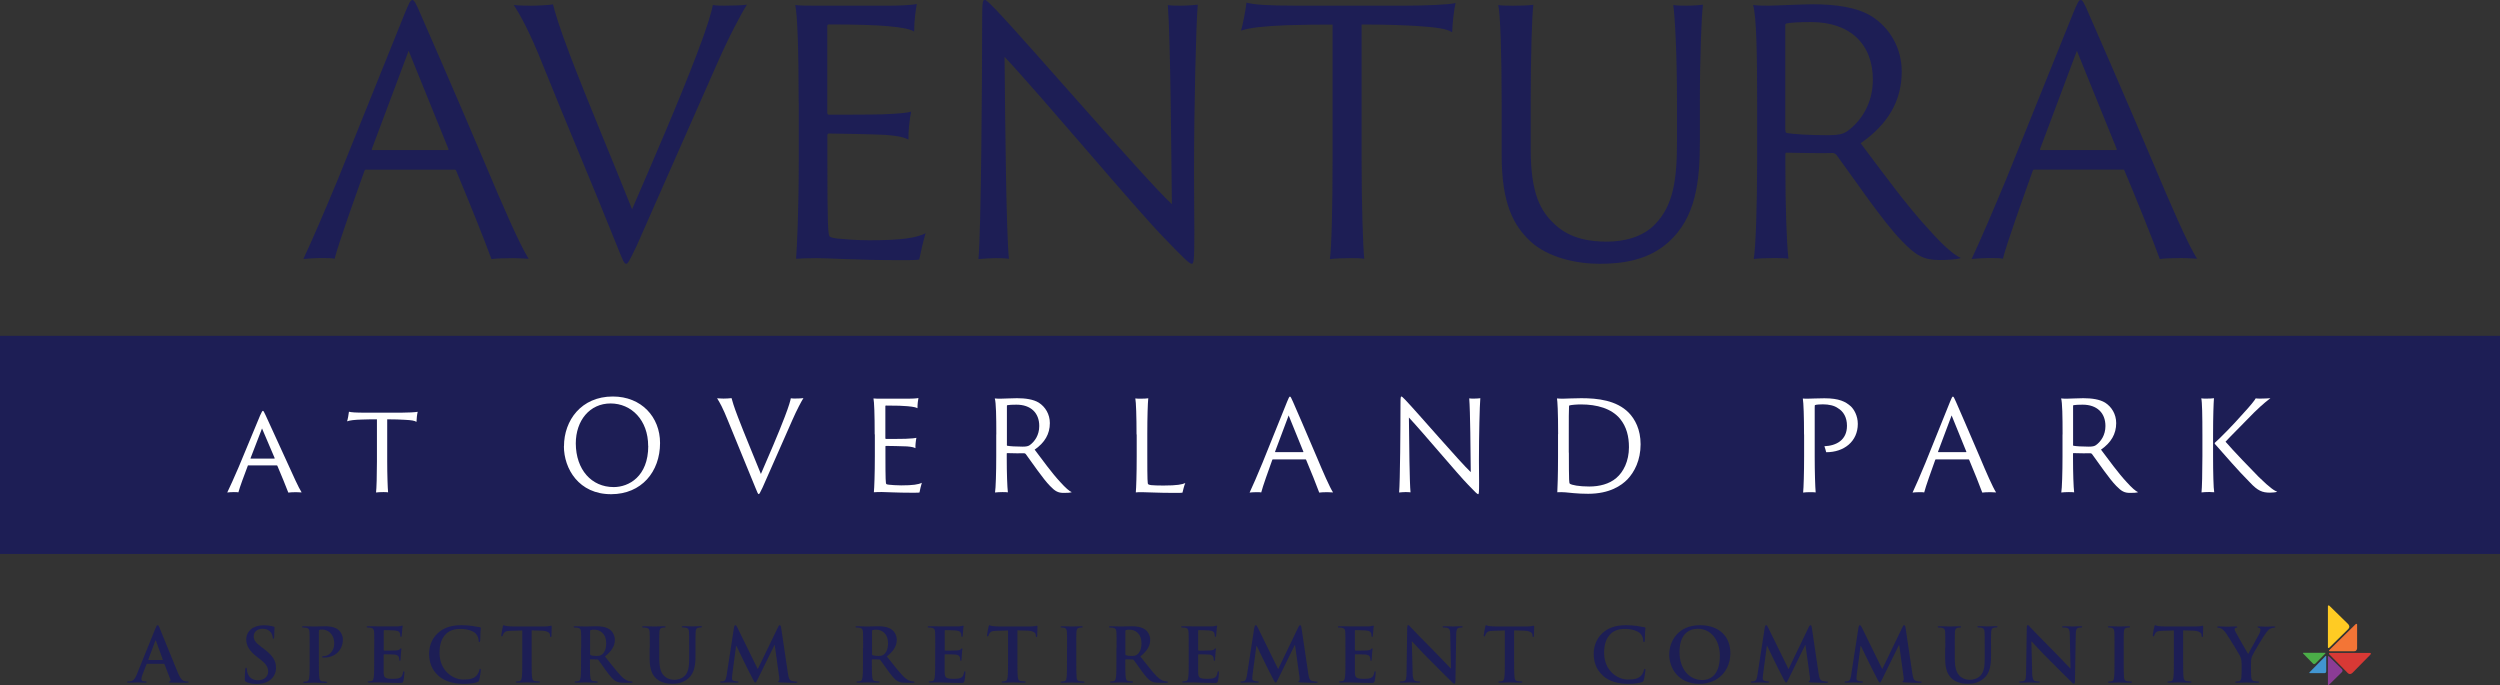 <?xml version="1.0" encoding="UTF-8"?> <svg xmlns="http://www.w3.org/2000/svg" id="Layer_1" viewBox="0 0 309.14 84.71"><rect x="0" y="0" width="309.14" height="84.71" fill="#333333" stroke="none"/><defs><style>.cls-1{fill:#4bae48;}.cls-2{fill:#f37536;}.cls-3{fill:#ffcb23;}.cls-4{fill:#4295d1;}.cls-5{fill:#1d1e55;}.cls-6{fill:#fff;}.cls-7{fill:#222054;}.cls-8{fill:#d83935;}.cls-9{fill:#8b3c95;}</style></defs><path class="cls-5" d="M45.29,20.97c-.12,0-.17.04-.21.12-1.29,3.62-3.2,8.95-3.7,10.9-.42-.08-.79-.08-1.66-.08s-1.87.08-2.21.12c1.04-2.21,2.62-5.87,4.29-9.9L50.03,1.71c.5-1.21.71-1.71.96-1.71.21,0,.42.33,1,1.71.46,1.04,4.54,10.36,8.11,18.81,1.87,4.45,4.2,9.86,5.28,11.48-.75-.04-1.46-.08-1.91-.08-1.04,0-2.21.04-2.7.12-.67-1.91-2.95-7.57-4.37-10.94-.04-.08-.04-.12-.17-.12h-10.94ZM55.36,18.56c.08,0,.12-.04.08-.17l-4.91-12.11-4.54,12.11c-.04.12,0,.17.08.17h9.28Z"></path><path class="cls-5" d="M65.51.71c.83,0,2.5-.08,2.87-.17.21.83.75,2.75,2.12,6.32,2.29,5.99,4.95,12.23,7.66,19.02,2.37-5.49,5.83-13.44,7.99-19.14,1.41-3.66,1.83-5.28,2-6.12.42.08,1.12.08,1.46.08,1.21,0,2.12-.04,2.75-.12-.62.96-2.21,3.91-3.7,7.32-2.95,6.74-7.32,16.52-9.94,22.51-.92,1.91-1.08,2.21-1.29,2.21-.25,0-.42-.42-1.08-2.08-3.04-7.61-6.2-14.98-9.24-22.55-1.58-3.99-2.79-6.16-3.58-7.37.67.08,1.83.08,2,.08Z"></path><path class="cls-5" d="M98.76,12.65c0-6.74-.17-10.86-.42-12.03.5.08,1.62.08,2.46.08h9.24c.87,0,2.58-.04,3.33-.21-.12.62-.33,2.04-.33,3.41-.5-.29-1.33-.5-3.33-.67-1.25-.12-3.66-.21-7.24-.21-.04,0-.17.04-.17.17v10.78c0,.12.08.21.17.21.54,0,5.45,0,6.62-.04,2.16-.08,3.16-.21,3.58-.33-.21.96-.37,2.62-.33,3.45-.58-.29-1.25-.46-2.83-.58-1.41-.08-6.28-.17-7.03-.17-.08,0-.17.08-.17.17v3c0,8.2.08,9.36.29,9.57.12.12.58.21.96.25.96.08,2.21.21,3.99.21,3.95,0,5.74-.29,6.91-.87-.29.92-.62,2.41-.79,3.25-.17.04-.54.08-2.12.08-5.78,0-8.9-.25-10.49-.25-1.21,0-2.16.04-2.62.08.12-1.46.33-6.16.33-12.03v-7.32Z"></path><path class="cls-5" d="M123.03,31.92c-.42,0-1.75.08-2.04.12.33-3.45.46-22.14.46-29.59,0-2.25.08-2.46.33-2.46.17,0,.5.33,1.33,1.17,3.95,4.12,18.52,21.06,21.8,24.09-.08-6.74-.17-20.22-.5-24.63.37.08,1.08.08,1.62.08.75,0,1.79-.08,2.08-.12-.21,2.5-.46,12.36-.46,20.81,0,3.54.04,5.45.04,7.32,0,3.58-.08,3.91-.33,3.91-.29,0-1.04-.75-3.33-3.12-3.41-3.45-15.19-17.56-19.81-22.47.08,8.95.21,21.68.54,24.97-.58-.08-1.17-.08-1.75-.08Z"></path><path class="cls-5" d="M154.15.33c1,.25,2.54.37,6.12.37h13.52c2.41,0,5.45-.12,6.2-.33-.21.92-.37,2.37-.42,3.62-.67-.42-1.83-.62-4.58-.79-1.5-.08-3.45-.17-6.62-.17v16.94c0,5.28.17,10.53.33,12.03-.42-.08-1.08-.08-1.71-.08-.96,0-1.83.04-2.54.12.21-1.42.33-6.66.33-12.07V3.04c-1.91,0-3,0-5.74.08-2.75.12-4.49.29-5.58.67.21-.67.58-2.58.67-3.45Z"></path><path class="cls-5" d="M186.99.71c1.17,0,2.12-.04,2.62-.12-.17,1.29-.33,6.16-.33,12.07v5.78c0,5.49,1.21,7.66,2.95,9.28,1.96,1.87,4.54,2.16,6.49,2.16s4.45-.5,6.03-2.25c2.12-2.25,2.62-5.28,2.62-10.07v-4.91c0-5.95-.25-10.53-.46-12.03.46.08,1.25.08,1.67.08.87,0,1.79-.08,2-.12-.17,1.29-.38,6.16-.38,12.07v4.83c0,4.87-.46,9.45-3.95,12.52-2.5,2.21-5.7,2.62-8.45,2.62s-6.33-.71-8.57-2.79c-2.08-1.96-3.54-4.66-3.54-10.65v-6.53c0-5.95-.17-10.99-.42-12.03.37.08,1.08.08,1.71.08Z"></path><path class="cls-5" d="M217.28,12.65c0-5.95-.08-10.65-.5-12.03.75.08,1.29.08,1.91.08.83,0,4.04-.17,5.49-.17,2.83,0,5.49.37,7.28,1.5,2.16,1.37,3.7,3.83,3.7,6.82,0,3.62-1.71,6.53-5.08,8.86,2.66,3.54,5.7,7.74,8.57,10.82,1.75,1.96,3.04,3.04,3.83,3.37-.54.21-1.71.25-2.7.25-1.87,0-2.87-.54-4.58-2.33-2.29-2.29-6.16-8.03-8.07-10.61-.17-.21-.33-.29-.54-.29-.87.04-3.87,0-5.7-.04-.12,0-.12.08-.12.25v1.29c0,5.24.17,9.74.38,11.57-.38-.08-1.12-.08-1.83-.08-.75,0-2,.04-2.46.12.25-1.42.42-6.66.42-12.07v-7.32ZM220.78,16.06c0,.25.04.33.12.37.83.17,2.91.29,5.12.29,1.21,0,1.87-.12,2.41-.5,1.67-1.21,3.16-3.37,3.16-6.37,0-4.41-2.83-7.12-7.62-7.12-1.29,0-2.46.04-3.04.17-.17.04-.17.12-.17.29v12.86Z"></path><path class="cls-5" d="M251.58,20.97c-.12,0-.17.04-.21.12-1.29,3.62-3.2,8.95-3.7,10.9-.42-.08-.79-.08-1.66-.08s-1.87.08-2.21.12c1.04-2.21,2.62-5.87,4.29-9.9l8.24-20.43c.5-1.21.71-1.71.96-1.71.21,0,.42.33,1,1.71.46,1.04,4.54,10.36,8.11,18.81,1.87,4.45,4.2,9.86,5.29,11.48-.75-.04-1.46-.08-1.91-.08-1.04,0-2.21.04-2.71.12-.67-1.91-2.95-7.57-4.37-10.94-.04-.08-.04-.12-.17-.12h-10.94ZM261.65,18.56c.08,0,.12-.04.08-.17l-4.91-12.11-4.54,12.11c-.04.12,0,.17.08.17h9.28Z"></path><path class="cls-5" d="M18.2,82.07s-.06.02-.08.07l-.5,1.27c-.09.23-.14.45-.14.56,0,.17.08.29.37.29h.14c.11,0,.14.02.14.07,0,.07-.06.09-.16.09-.3,0-.69-.03-.98-.03-.1,0-.61.03-1.09.03-.12,0-.18-.02-.18-.09,0-.06.04-.07.11-.07.08,0,.21,0,.29-.02.43-.06.6-.37.79-.83l2.32-5.73c.11-.27.17-.37.26-.37.08,0,.14.08.23.3.22.51,1.7,4.21,2.29,5.61.35.83.62.96.81,1.01.14.03.28.04.39.04.07,0,.12,0,.12.07,0,.07-.08.09-.43.09s-1.01,0-1.75-.02c-.17,0-.28,0-.28-.07,0-.06.04-.07.13-.08.06-.02.13-.1.08-.21l-.74-1.91s-.05-.06-.09-.06h-2.06ZM20.08,81.61s.06-.03.05-.05l-.83-2.28s-.02-.08-.05-.08-.05.05-.06.08l-.85,2.27s0,.06.04.06h1.7Z"></path><path class="cls-5" d="M30.45,84.32c-.15-.07-.18-.11-.18-.31,0-.51.04-1.06.05-1.21,0-.14.04-.24.11-.24.08,0,.09.08.09.16,0,.12.04.31.08.47.2.68.75.93,1.32.93.83,0,1.24-.56,1.24-1.05,0-.45-.14-.88-.91-1.48l-.43-.33c-1.02-.79-1.37-1.44-1.37-2.19,0-1.02.85-1.75,2.14-1.75.6,0,.99.09,1.23.16.08.02.13.05.13.11,0,.12-.04.39-.04,1.11,0,.2-.03.28-.1.28-.06,0-.09-.05-.09-.17,0-.08-.05-.37-.24-.61-.14-.18-.41-.45-1.01-.45-.68,0-1.1.4-1.1.95,0,.43.21.75.98,1.33l.26.19c1.12.84,1.52,1.48,1.52,2.36,0,.54-.2,1.17-.87,1.61-.46.3-.98.38-1.47.38-.54,0-.95-.06-1.35-.24Z"></path><path class="cls-5" d="M38.29,80.12c0-1.41,0-1.66-.02-1.96-.02-.31-.09-.46-.4-.53-.07-.02-.23-.03-.36-.03-.1,0-.16-.02-.16-.08s.06-.08.2-.08c.49,0,1.07.03,1.33.03.38,0,.92-.03,1.34-.03,1.16,0,1.57.39,1.72.53.2.19.46.61.46,1.1,0,1.31-.96,2.24-2.27,2.24-.05,0-.15,0-.19,0-.05,0-.11-.02-.11-.08,0-.07.06-.1.26-.1.52,0,1.24-.58,1.24-1.53,0-.31-.03-.92-.55-1.39-.33-.3-.71-.36-.92-.36-.14,0-.28,0-.36.04-.05.02-.07.07-.07.18v3.7c0,.85,0,1.58.05,1.98.03.26.08.46.36.5.13.02.33.04.47.04.1,0,.15.03.15.07,0,.06-.07.09-.18.09-.61,0-1.19-.03-1.43-.03-.21,0-.8.03-1.17.03-.12,0-.19-.03-.19-.09,0-.05.04-.07.15-.07.14,0,.25-.02.33-.04.19-.04.23-.24.27-.51.05-.39.05-1.12.05-1.97v-1.63Z"></path><path class="cls-5" d="M46.28,80.12c0-1.41,0-1.66-.02-1.96-.02-.31-.09-.46-.4-.53-.07-.02-.23-.03-.36-.03-.1,0-.16-.02-.16-.08s.06-.08.2-.08c.25,0,.52,0,.75,0,.24,0,.45.02.58.02.3,0,2.14,0,2.31,0,.18-.02.32-.04.4-.06.05,0,.1-.04.15-.04s.06.04.06.08c0,.06-.05.17-.07.6,0,.09-.03.5-.05.61,0,.05-.03.1-.09.1s-.08-.05-.08-.13c0-.07,0-.22-.06-.33-.06-.17-.16-.28-.62-.33-.16-.02-1.13-.04-1.31-.04-.05,0-.06.03-.06.09v2.34c0,.06,0,.1.06.1.2,0,1.27,0,1.48-.02.22-.02.36-.05.44-.14.06-.07.1-.12.15-.12.04,0,.06.02.06.07s-.04.2-.07.67c0,.19-.04.55-.04.62,0,.07,0,.18-.08.18-.06,0-.08-.04-.08-.08,0-.09,0-.21-.04-.33-.05-.18-.18-.32-.52-.36-.18-.02-1.09-.03-1.31-.03-.05,0-.06.04-.06.09v.73c0,.31,0,1.17,0,1.43.02.64.17.78,1.11.78.24,0,.63,0,.87-.11.24-.11.35-.31.42-.68.02-.1.04-.14.1-.14.07,0,.07.07.07.17,0,.21-.07.84-.12,1.03-.06.24-.15.24-.5.24-.69,0-1.2-.02-1.6-.03-.4-.02-.68-.03-.96-.03-.1,0-.31,0-.53,0-.21,0-.45.02-.64.02-.12,0-.19-.03-.19-.09,0-.05.04-.07.15-.07.14,0,.25-.02.33-.04.19-.04.23-.24.27-.51.05-.39.05-1.12.05-1.97v-1.63Z"></path><path class="cls-5" d="M54.21,83.55c-.91-.79-1.15-1.83-1.15-2.73,0-.63.19-1.72,1.08-2.53.67-.61,1.54-.98,2.92-.98.57,0,.92.04,1.34.09.35.05.65.13.92.16.1,0,.14.06.14.11,0,.07-.03.18-.05.51-.02.3,0,.81-.03,1,0,.14-.03.21-.11.21-.07,0-.09-.07-.09-.2,0-.29-.13-.61-.36-.85-.31-.32-1.03-.57-1.88-.57-.8,0-1.33.2-1.74.57-.67.62-.85,1.5-.85,2.4,0,2.2,1.67,3.29,2.91,3.29.82,0,1.32-.09,1.69-.52.16-.18.28-.44.31-.61.03-.15.05-.19.12-.19.06,0,.08.07.08.14,0,.11-.11.92-.2,1.23-.05.16-.08.2-.24.27-.37.15-1.07.21-1.66.21-1.27,0-2.33-.28-3.17-1.01Z"></path><path class="cls-5" d="M64.6,77.96l-1.38.04c-.54.02-.76.06-.9.27-.09.14-.14.25-.16.32s-.05.11-.1.11c-.06,0-.08-.05-.08-.15,0-.15.18-.99.19-1.06.03-.12.06-.18.11-.18.07,0,.17.09.4.11.27.03.62.05.92.05h3.66c.3,0,.5-.03.64-.05.14-.03.21-.05.25-.05.06,0,.07.06.07.19,0,.19-.03.83-.03,1.07,0,.09-.03.15-.08.15-.07,0-.09-.05-.1-.18v-.1c-.03-.24-.28-.5-1.1-.52l-1.17-.03v3.79c0,.85,0,1.58.05,1.98.03.26.08.46.36.5.13.02.33.04.47.04.1,0,.15.03.15.07,0,.06-.07.09-.18.09-.61,0-1.19-.03-1.45-.03-.21,0-.8.03-1.17.03-.12,0-.19-.03-.19-.09,0-.05.04-.07.15-.07.14,0,.25-.02.33-.04.18-.04.24-.24.27-.51.05-.39.05-1.12.05-1.97v-3.79Z"></path><path class="cls-5" d="M71.87,80.12c0-1.41,0-1.66-.02-1.96-.02-.31-.09-.46-.4-.53-.07-.02-.23-.03-.36-.03-.1,0-.16-.02-.16-.08s.06-.08.2-.08c.49,0,1.07.03,1.27.03.31,0,1.02-.03,1.3-.03.58,0,1.2.06,1.7.4.26.18.63.65.63,1.27,0,.68-.29,1.31-1.22,2.07.82,1.04,1.46,1.86,2.01,2.43.52.54.9.6,1.04.63.1.02.19.03.26.03s.11.03.11.07c0,.07-.06.09-.18.09h-.88c-.52,0-.75-.05-.99-.18-.4-.21-.75-.65-1.27-1.36-.37-.51-.8-1.14-.92-1.28-.05-.06-.1-.06-.17-.06l-.8-.02s-.07.02-.07.07v.13c0,.86,0,1.59.05,1.98.03.27.08.47.36.51.14.02.34.04.45.04.07,0,.11.03.11.07,0,.06-.06.09-.19.09-.54,0-1.22-.03-1.36-.03-.18,0-.76.03-1.13.03-.12,0-.19-.03-.19-.09,0-.05.04-.07.15-.07.14,0,.25-.02.33-.04.19-.04.23-.24.27-.51.05-.39.05-1.12.05-1.97v-1.63ZM72.97,80.85c0,.1.02.14.08.17.19.07.47.09.7.09.37,0,.49-.04.66-.16.28-.2.55-.63.55-1.39,0-1.31-.87-1.69-1.42-1.69-.23,0-.4,0-.49.04-.06.02-.08.06-.08.13v2.81Z"></path><path class="cls-5" d="M80.35,80.12c0-1.41,0-1.66-.02-1.96-.02-.31-.09-.46-.4-.53-.07-.02-.23-.03-.36-.03-.1,0-.16-.02-.16-.08s.06-.08.2-.08c.49,0,1.07.03,1.35.03.22,0,.8-.03,1.14-.03.14,0,.2.02.2.08s-.06.08-.15.08c-.1,0-.16,0-.27.03-.25.05-.32.2-.34.53-.02.3-.02.55-.02,1.96v1.29c0,1.34.27,1.9.72,2.27.42.34.84.38,1.16.38.41,0,.91-.13,1.28-.5.51-.51.54-1.34.54-2.29v-1.16c0-1.41,0-1.66-.02-1.96-.02-.31-.09-.46-.4-.53-.07-.02-.23-.03-.33-.03s-.16-.02-.16-.08.06-.08.19-.08c.47,0,1.05.03,1.06.03.11,0,.69-.03,1.05-.03.13,0,.19.02.19.08s-.06.08-.17.08c-.1,0-.16,0-.27.03-.25.05-.32.2-.34.53-.02.3-.02.55-.02,1.96v.99c0,1.03-.1,2.12-.88,2.78-.66.56-1.32.67-1.92.67-.49,0-1.38-.03-2.05-.64-.47-.43-.82-1.11-.82-2.45v-1.35Z"></path><path class="cls-5" d="M90.77,77.55c.03-.16.08-.24.16-.24s.13.05.25.29l2.52,5.14,2.52-5.21c.07-.15.12-.22.2-.22s.14.09.17.29l.84,5.66c.08.58.18.85.45.93.27.08.45.09.57.09.08,0,.15,0,.15.06,0,.07-.11.1-.24.1-.23,0-1.51-.02-1.88-.05-.21-.02-.27-.05-.27-.1,0-.05.04-.07.1-.1.06-.02.08-.14.05-.4l-.56-4.02h-.04l-2.02,4.12c-.21.43-.26.52-.34.52s-.18-.18-.32-.46c-.22-.43-.95-1.84-1.06-2.1-.08-.19-.64-1.29-.96-1.98h-.04l-.48,3.61c-.02.17-.03.29-.03.43,0,.18.12.26.28.3.17.04.3.05.39.05.07,0,.14.02.14.06,0,.08-.08.1-.22.1-.39,0-.8-.03-.97-.03-.18,0-.62.03-.92.03-.09,0-.17-.02-.17-.1,0-.05.06-.06.15-.06.07,0,.14,0,.28-.03.26-.06.33-.42.38-.73l.92-5.96Z"></path><path class="cls-5" d="M106.73,80.12c0-1.41,0-1.66-.02-1.96-.02-.31-.09-.46-.4-.53-.07-.02-.23-.03-.36-.03-.1,0-.16-.02-.16-.08s.06-.08.2-.08c.49,0,1.07.03,1.27.03.31,0,1.02-.03,1.3-.03.58,0,1.2.06,1.7.4.26.18.63.65.63,1.27,0,.68-.29,1.31-1.22,2.07.82,1.04,1.46,1.86,2.01,2.43.52.54.9.6,1.04.63.1.02.19.03.26.03s.11.03.11.07c0,.07-.06.09-.18.09h-.88c-.52,0-.75-.05-.99-.18-.4-.21-.75-.65-1.27-1.36-.37-.51-.79-1.14-.92-1.28-.05-.06-.1-.06-.17-.06l-.8-.02s-.07.02-.07.07v.13c0,.86,0,1.59.05,1.98.03.27.08.47.36.51.14.02.34.04.45.04.07,0,.11.03.11.07,0,.06-.06.09-.19.09-.54,0-1.22-.03-1.36-.03-.18,0-.76.03-1.13.03-.12,0-.19-.03-.19-.09,0-.05.04-.07.15-.07.14,0,.25-.02.33-.04.19-.04.23-.24.27-.51.05-.39.05-1.12.05-1.97v-1.63ZM107.82,80.85c0,.1.02.14.08.17.19.07.47.09.7.09.37,0,.49-.04.66-.16.28-.2.55-.63.55-1.39,0-1.31-.87-1.69-1.41-1.69-.23,0-.4,0-.49.04-.06.02-.08.06-.08.13v2.81Z"></path><path class="cls-5" d="M115.65,80.12c0-1.41,0-1.66-.02-1.96-.02-.31-.09-.46-.4-.53-.07-.02-.23-.03-.36-.03-.1,0-.16-.02-.16-.08s.06-.08.2-.08c.25,0,.52,0,.75,0,.24,0,.45.02.58.02.3,0,2.14,0,2.31,0,.18-.02.32-.04.4-.06.05,0,.1-.04.15-.04s.06.04.06.08c0,.06-.05.17-.07.6,0,.09-.03.5-.05.61,0,.05-.03.1-.09.1s-.08-.05-.08-.13c0-.07,0-.22-.06-.33-.06-.17-.16-.28-.62-.33-.16-.02-1.13-.04-1.31-.04-.05,0-.06.03-.06.09v2.34c0,.06,0,.1.06.1.2,0,1.27,0,1.48-.02.22-.02.36-.05.44-.14.06-.07.1-.12.15-.12.04,0,.06.02.06.07s-.04.2-.07.67c0,.19-.04.55-.04.62,0,.07,0,.18-.08.18-.06,0-.08-.04-.08-.08,0-.09,0-.21-.04-.33-.05-.18-.18-.32-.52-.36-.18-.02-1.09-.03-1.31-.03-.05,0-.06.04-.06.09v.73c0,.31,0,1.17,0,1.43.02.64.17.78,1.11.78.24,0,.63,0,.87-.11.24-.11.35-.31.42-.68.02-.1.04-.14.1-.14.07,0,.07.07.07.17,0,.21-.07.84-.12,1.03-.06.24-.15.24-.5.24-.69,0-1.2-.02-1.6-.03-.4-.02-.68-.03-.96-.03-.1,0-.31,0-.53,0-.21,0-.45.02-.64.02-.12,0-.19-.03-.19-.09,0-.05.04-.07.15-.07.14,0,.25-.02.33-.04.19-.04.23-.24.27-.51.05-.39.05-1.12.05-1.97v-1.63Z"></path><path class="cls-5" d="M124.67,77.96l-1.38.04c-.54.02-.76.06-.9.27-.09.14-.14.25-.16.32s-.05.11-.1.11c-.06,0-.08-.05-.08-.15,0-.15.18-.99.19-1.06.03-.12.06-.18.11-.18.07,0,.17.09.4.11.27.03.62.05.92.05h3.66c.3,0,.5-.03.64-.05.14-.03.21-.05.25-.05.06,0,.07.06.07.19,0,.19-.03.83-.03,1.07,0,.09-.03.15-.08.15-.07,0-.09-.05-.1-.18v-.1c-.03-.24-.28-.5-1.1-.52l-1.17-.03v3.79c0,.85,0,1.58.05,1.98.03.26.08.46.36.5.13.02.33.04.47.04.1,0,.15.03.15.07,0,.06-.07.09-.18.09-.61,0-1.19-.03-1.45-.03-.21,0-.8.03-1.17.03-.12,0-.19-.03-.19-.09,0-.05.04-.07.15-.07.14,0,.25-.02.33-.04.18-.04.24-.24.27-.51.05-.39.05-1.12.05-1.97v-3.79Z"></path><path class="cls-5" d="M131.95,80.12c0-1.41,0-1.66-.02-1.96-.02-.31-.11-.47-.31-.52-.1-.03-.22-.04-.33-.04-.09,0-.15-.02-.15-.09,0-.06.07-.07.22-.07.35,0,.93.03,1.2.03.23,0,.78-.03,1.13-.03.12,0,.19.02.19.07,0,.07-.06.09-.15.09s-.17,0-.28.03c-.25.05-.32.2-.34.53-.02.3-.02.55-.02,1.96v1.63c0,.9,0,1.63.04,2.03.03.25.09.42.37.45.13.02.33.04.47.04.1,0,.15.03.15.07,0,.06-.07.09-.18.09-.61,0-1.19-.03-1.44-.03-.21,0-.8.03-1.17.03-.12,0-.19-.03-.19-.09,0-.05.04-.07.15-.07.14,0,.25-.02.33-.04.19-.04.24-.19.27-.46.05-.39.05-1.12.05-2.02v-1.63Z"></path><path class="cls-5" d="M138.07,80.12c0-1.41,0-1.66-.02-1.96-.02-.31-.09-.46-.4-.53-.07-.02-.23-.03-.36-.03-.1,0-.16-.02-.16-.08s.06-.08.2-.08c.49,0,1.07.03,1.27.03.31,0,1.02-.03,1.3-.03.58,0,1.2.06,1.7.4.26.18.63.65.63,1.27,0,.68-.29,1.31-1.22,2.07.82,1.04,1.46,1.86,2.01,2.43.52.54.9.6,1.04.63.1.02.19.03.26.03s.11.03.11.07c0,.07-.06.09-.18.09h-.88c-.52,0-.75-.05-.99-.18-.4-.21-.75-.65-1.27-1.36-.37-.51-.8-1.14-.92-1.28-.05-.06-.1-.06-.17-.06l-.8-.02s-.07.02-.07.07v.13c0,.86,0,1.59.05,1.98.03.27.08.47.36.51.14.02.34.04.45.04.07,0,.11.03.11.07,0,.06-.06.09-.19.09-.54,0-1.22-.03-1.36-.03-.18,0-.76.03-1.13.03-.12,0-.19-.03-.19-.09,0-.05.04-.07.15-.07.14,0,.25-.02.33-.04.19-.04.23-.24.27-.51.05-.39.05-1.12.05-1.97v-1.63ZM139.16,80.85c0,.1.02.14.08.17.19.07.47.09.7.09.37,0,.49-.04.66-.16.28-.2.55-.63.55-1.39,0-1.31-.87-1.69-1.42-1.69-.23,0-.4,0-.49.04-.06.02-.08.06-.08.13v2.81Z"></path><path class="cls-5" d="M146.99,80.12c0-1.41,0-1.66-.02-1.96-.02-.31-.09-.46-.4-.53-.07-.02-.23-.03-.36-.03-.1,0-.16-.02-.16-.08s.06-.08.2-.08c.25,0,.52,0,.75,0,.24,0,.45.02.58.02.3,0,2.14,0,2.31,0,.18-.02.32-.04.4-.06.05,0,.1-.04.15-.04s.06.04.06.08c0,.06-.05.17-.07.6,0,.09-.03.5-.05.61,0,.05-.03.1-.09.1s-.08-.05-.08-.13c0-.07,0-.22-.06-.33-.06-.17-.16-.28-.62-.33-.16-.02-1.13-.04-1.31-.04-.05,0-.06.03-.06.09v2.34c0,.06,0,.1.06.1.2,0,1.27,0,1.48-.02.22-.02.36-.05.44-.14.06-.07.1-.12.15-.12.04,0,.07.02.07.07s-.04.2-.07.67c0,.19-.04.55-.04.62,0,.07,0,.18-.08.18-.06,0-.08-.04-.08-.08,0-.09,0-.21-.04-.33-.05-.18-.18-.32-.52-.36-.18-.02-1.09-.03-1.31-.03-.05,0-.06.04-.06.09v.73c0,.31,0,1.17,0,1.43.02.64.17.78,1.11.78.24,0,.63,0,.87-.11.24-.11.35-.31.42-.68.02-.1.04-.14.1-.14.07,0,.07.07.07.17,0,.21-.07.84-.12,1.03-.06.24-.15.24-.5.24-.69,0-1.2-.02-1.6-.03-.4-.02-.68-.03-.96-.03-.1,0-.31,0-.53,0-.21,0-.45.02-.64.02-.12,0-.19-.03-.19-.09,0-.05.04-.07.15-.07.14,0,.25-.02.33-.04.19-.04.23-.24.27-.51.05-.39.05-1.12.05-1.97v-1.63Z"></path><path class="cls-5" d="M155.12,77.55c.03-.16.08-.24.16-.24s.13.05.25.29l2.52,5.14,2.51-5.21c.07-.15.12-.22.2-.22s.14.09.17.29l.84,5.66c.08.58.18.85.45.93.27.08.45.09.57.09.08,0,.15,0,.15.06,0,.07-.11.1-.24.1-.23,0-1.51-.02-1.88-.05-.21-.02-.27-.05-.27-.1,0-.05.04-.07.1-.1.06-.02.08-.14.05-.4l-.56-4.02h-.04l-2.02,4.12c-.21.43-.26.52-.34.52s-.18-.18-.32-.46c-.22-.43-.95-1.84-1.06-2.1-.08-.19-.64-1.29-.96-1.98h-.04l-.48,3.61c-.02.17-.03.29-.03.43,0,.18.12.26.28.3.17.04.3.05.39.05.07,0,.14.02.14.06,0,.08-.08.1-.22.1-.39,0-.8-.03-.97-.03-.18,0-.62.03-.92.03-.09,0-.17-.02-.17-.1,0-.05.06-.06.15-.06.07,0,.14,0,.28-.03.26-.06.33-.42.38-.73l.92-5.96Z"></path><path class="cls-5" d="M166.37,80.12c0-1.41,0-1.66-.02-1.96-.02-.31-.09-.46-.4-.53-.07-.02-.23-.03-.36-.03-.1,0-.16-.02-.16-.08s.07-.08.2-.08c.25,0,.52,0,.75,0,.24,0,.45.02.58.02.3,0,2.14,0,2.31,0,.18-.02.32-.04.4-.06.05,0,.1-.04.15-.04s.06.04.06.08c0,.06-.05.17-.07.6,0,.09-.03.5-.05.61,0,.05-.03.1-.09.1s-.08-.05-.08-.13c0-.07,0-.22-.06-.33-.06-.17-.16-.28-.62-.33-.16-.02-1.13-.04-1.31-.04-.05,0-.06.03-.06.09v2.34c0,.06,0,.1.06.1.2,0,1.27,0,1.48-.02.22-.02.36-.05.44-.14.07-.07.1-.12.15-.12.04,0,.06.02.06.07s-.04.2-.07.67c0,.19-.04.55-.04.62,0,.07,0,.18-.08.18-.06,0-.08-.04-.08-.08,0-.09,0-.21-.04-.33-.05-.18-.18-.32-.52-.36-.18-.02-1.09-.03-1.31-.03-.05,0-.05.04-.05.09v.73c0,.31,0,1.17,0,1.43.02.64.17.78,1.11.78.24,0,.63,0,.87-.11s.35-.31.42-.68c.02-.1.04-.14.1-.14.07,0,.07.07.07.17,0,.21-.07.84-.12,1.03-.06.24-.15.24-.5.24-.69,0-1.2-.02-1.6-.03-.4-.02-.68-.03-.96-.03-.1,0-.31,0-.53,0-.21,0-.45.02-.64.02-.12,0-.19-.03-.19-.09,0-.05.04-.07.15-.07.14,0,.25-.02.33-.04.18-.04.23-.24.27-.51.05-.39.05-1.12.05-1.97v-1.63Z"></path><path class="cls-5" d="M174.67,83.17c.02.72.14.96.32,1.03.16.05.33.06.48.06.1,0,.16.02.16.07,0,.07-.08.09-.21.09-.6,0-.97-.03-1.15-.03-.08,0-.52.03-1,.03-.12,0-.2,0-.2-.09,0-.06.06-.07.15-.07.12,0,.29,0,.42-.05.24-.07.28-.34.29-1.15l.08-5.45c0-.18.03-.31.12-.31.1,0,.18.12.34.29.11.12,1.52,1.6,2.87,2.94.63.63,1.88,1.96,2.03,2.11h.05l-.09-4.15c0-.56-.09-.74-.31-.83-.14-.06-.36-.06-.49-.06-.11,0-.15-.03-.15-.08,0-.07.1-.08.24-.08.48,0,.92.03,1.12.03.1,0,.45-.03.91-.03.12,0,.21,0,.21.08,0,.06-.05.08-.17.08-.09,0-.17,0-.28.03-.26.07-.33.27-.34.79l-.1,5.83c0,.2-.04.29-.12.29-.1,0-.21-.1-.31-.2-.58-.55-1.77-1.77-2.73-2.72-1.01-1-2.03-2.13-2.2-2.3h-.03l.1,3.86Z"></path><path class="cls-5" d="M186.09,77.96l-1.38.04c-.54.02-.76.06-.9.27-.09.14-.14.25-.16.32s-.05.11-.1.11c-.07,0-.08-.05-.08-.15,0-.15.18-.99.19-1.06.03-.12.06-.18.11-.18.07,0,.17.09.4.11.27.03.62.05.92.05h3.66c.3,0,.5-.03.64-.05.14-.03.21-.05.25-.05.07,0,.07.06.07.19,0,.19-.03.83-.03,1.07,0,.09-.03.15-.08.15-.07,0-.09-.05-.1-.18v-.1c-.03-.24-.28-.5-1.1-.52l-1.17-.03v3.79c0,.85,0,1.58.05,1.98.03.26.08.46.36.5.13.02.33.04.47.04.1,0,.15.03.15.07,0,.06-.07.09-.18.09-.61,0-1.19-.03-1.45-.03-.21,0-.79.03-1.17.03-.12,0-.18-.03-.18-.09,0-.05.04-.07.15-.07.14,0,.25-.02.33-.04.18-.04.24-.24.27-.51.05-.39.05-1.12.05-1.97v-3.79Z"></path><path class="cls-5" d="M198.22,83.55c-.91-.79-1.15-1.83-1.15-2.73,0-.63.19-1.72,1.08-2.53.67-.61,1.54-.98,2.92-.98.57,0,.92.04,1.34.09.35.05.65.13.92.16.1,0,.14.06.14.11,0,.07-.03.18-.05.51-.02.3,0,.81-.03,1,0,.14-.03.21-.11.21-.07,0-.09-.07-.09-.2,0-.29-.13-.61-.36-.85-.31-.32-1.03-.57-1.88-.57-.8,0-1.33.2-1.74.57-.67.62-.85,1.5-.85,2.4,0,2.2,1.67,3.29,2.91,3.29.82,0,1.32-.09,1.69-.52.16-.18.28-.44.31-.61.03-.15.05-.19.12-.19.06,0,.08.07.08.14,0,.11-.11.92-.2,1.23-.05.16-.08.2-.24.27-.37.15-1.07.21-1.67.21-1.27,0-2.33-.28-3.17-1.01Z"></path><path class="cls-5" d="M206.41,80.93c0-1.58,1.04-3.62,3.82-3.62,2.3,0,3.74,1.34,3.74,3.46s-1.48,3.79-3.83,3.79c-2.65,0-3.73-1.99-3.73-3.62ZM212.67,81.11c0-2.07-1.19-3.36-2.71-3.36-1.06,0-2.28.59-2.28,2.89,0,1.92,1.06,3.45,2.84,3.45.65,0,2.15-.31,2.15-2.99Z"></path><path class="cls-5" d="M218.23,77.55c.03-.16.08-.24.16-.24s.13.05.25.29l2.52,5.14,2.51-5.21c.07-.15.12-.22.2-.22s.14.09.17.29l.84,5.66c.08.58.18.85.45.93.27.08.45.09.57.09.08,0,.15,0,.15.06,0,.07-.11.1-.24.1-.23,0-1.51-.02-1.88-.05-.21-.02-.27-.05-.27-.1,0-.05.04-.07.1-.1.06-.02.08-.14.05-.4l-.55-4.02h-.04l-2.02,4.12c-.21.43-.26.52-.34.52s-.18-.18-.32-.46c-.22-.43-.95-1.84-1.06-2.1-.08-.19-.64-1.29-.96-1.98h-.04l-.48,3.61c-.02.17-.03.29-.03.43,0,.18.12.26.28.3.17.04.3.05.39.05.07,0,.14.02.14.06,0,.08-.08.1-.22.1-.39,0-.8-.03-.97-.03-.18,0-.62.03-.92.03-.09,0-.17-.02-.17-.1,0-.05.06-.06.15-.06.07,0,.14,0,.28-.03.26-.06.33-.42.38-.73l.92-5.96Z"></path><path class="cls-5" d="M229.82,77.55c.03-.16.08-.24.16-.24s.13.05.25.29l2.52,5.14,2.51-5.21c.07-.15.12-.22.2-.22s.14.09.17.29l.84,5.66c.08.58.18.85.45.93.27.08.45.09.57.09.08,0,.15,0,.15.06,0,.07-.11.1-.24.1-.23,0-1.51-.02-1.88-.05-.21-.02-.27-.05-.27-.1,0-.05.04-.07.1-.1.06-.02.08-.14.05-.4l-.55-4.02h-.04l-2.02,4.12c-.21.43-.26.52-.34.52s-.18-.18-.32-.46c-.22-.43-.95-1.84-1.06-2.1-.08-.19-.64-1.29-.96-1.98h-.04l-.48,3.61c-.02.17-.03.29-.03.43,0,.18.12.26.28.3.17.04.3.05.39.05.07,0,.14.02.14.06,0,.08-.08.1-.22.1-.39,0-.8-.03-.97-.03-.18,0-.62.03-.92.03-.09,0-.17-.02-.17-.1,0-.05.06-.06.15-.06.07,0,.14,0,.28-.03.26-.06.33-.42.38-.73l.92-5.96Z"></path><path class="cls-5" d="M240.55,80.12c0-1.41,0-1.66-.02-1.96-.02-.31-.09-.46-.4-.53-.07-.02-.23-.03-.36-.03-.1,0-.16-.02-.16-.08s.07-.08.2-.08c.49,0,1.07.03,1.35.03.22,0,.8-.03,1.14-.03.14,0,.2.02.2.08s-.06.08-.15.08c-.1,0-.16,0-.27.03-.25.05-.32.2-.34.53-.02.3-.02.55-.02,1.96v1.29c0,1.34.27,1.9.72,2.27.42.34.84.38,1.16.38.41,0,.91-.13,1.28-.5.51-.51.54-1.34.54-2.29v-1.16c0-1.41,0-1.66-.02-1.96-.02-.31-.09-.46-.4-.53-.07-.02-.23-.03-.33-.03s-.16-.02-.16-.08.06-.08.19-.08c.47,0,1.05.03,1.06.03.11,0,.69-.03,1.05-.03.13,0,.19.02.19.08s-.06.08-.17.08c-.1,0-.16,0-.27.03-.25.05-.32.2-.34.53-.02.3-.02.55-.02,1.96v.99c0,1.03-.1,2.12-.88,2.78-.66.56-1.32.67-1.92.67-.49,0-1.38-.03-2.05-.64-.47-.43-.82-1.11-.82-2.45v-1.35Z"></path><path class="cls-5" d="M251.28,83.17c.02.72.14.96.32,1.03.16.05.33.06.48.06.1,0,.16.02.16.07,0,.07-.08.09-.21.09-.6,0-.97-.03-1.15-.03-.08,0-.52.03-1,.03-.12,0-.2,0-.2-.09,0-.06.06-.07.15-.07.12,0,.29,0,.42-.05.24-.07.28-.34.29-1.15l.08-5.45c0-.18.03-.31.12-.31.1,0,.19.12.34.29.11.12,1.52,1.6,2.87,2.94.63.63,1.88,1.96,2.03,2.11h.05l-.09-4.15c0-.56-.09-.74-.31-.83-.14-.06-.36-.06-.49-.06-.11,0-.15-.03-.15-.08,0-.07.1-.08.24-.08.48,0,.92.03,1.12.03.1,0,.45-.03.91-.03.12,0,.21,0,.21.08,0,.06-.06.08-.17.08-.09,0-.17,0-.28.03-.26.07-.33.27-.34.79l-.1,5.83c0,.2-.04.29-.12.29-.1,0-.21-.1-.31-.2-.58-.55-1.77-1.77-2.73-2.72-1.01-1-2.03-2.13-2.2-2.3h-.03l.1,3.86Z"></path><path class="cls-5" d="M261.47,80.12c0-1.41,0-1.66-.02-1.96-.02-.31-.11-.47-.31-.52-.1-.03-.22-.04-.33-.04-.09,0-.15-.02-.15-.09,0-.06.07-.07.22-.07.35,0,.93.03,1.2.03.23,0,.78-.03,1.13-.03.12,0,.19.02.19.07,0,.07-.06.09-.15.09s-.17,0-.28.03c-.25.05-.32.2-.34.53-.02.3-.02.55-.02,1.96v1.63c0,.9,0,1.63.04,2.03.03.25.09.42.37.45.13.02.33.04.47.04.1,0,.15.03.15.07,0,.06-.07.09-.18.09-.61,0-1.19-.03-1.44-.03-.21,0-.79.03-1.17.03-.12,0-.18-.03-.18-.09,0-.05.04-.07.15-.07.14,0,.25-.02.33-.04.18-.04.24-.19.27-.46.05-.39.05-1.12.05-2.02v-1.63Z"></path><path class="cls-5" d="M268.82,77.96l-1.38.04c-.54.02-.76.06-.9.27-.09.14-.14.25-.16.32s-.05.11-.1.11c-.06,0-.08-.05-.08-.15,0-.15.17-.99.19-1.06.03-.12.06-.18.11-.18.07,0,.17.09.4.11.27.03.62.05.92.05h3.66c.3,0,.5-.03.64-.05.14-.03.21-.05.25-.05.06,0,.07.06.07.19,0,.19-.03.83-.03,1.07,0,.09-.03.15-.08.15-.07,0-.09-.05-.1-.18v-.1c-.03-.24-.28-.5-1.1-.52l-1.17-.03v3.79c0,.85,0,1.58.05,1.98.03.26.08.46.36.5.13.02.33.04.47.04.1,0,.15.03.15.07,0,.06-.07.09-.18.09-.61,0-1.19-.03-1.45-.03-.21,0-.79.03-1.17.03-.12,0-.18-.03-.18-.09,0-.05.04-.07.15-.07.14,0,.25-.02.33-.04.19-.04.24-.24.27-.51.05-.39.05-1.12.05-1.97v-3.79Z"></path><path class="cls-5" d="M277.18,82.04c0-.5-.09-.7-.21-.97-.07-.15-1.3-2.18-1.63-2.66-.23-.34-.46-.57-.64-.67-.12-.07-.28-.12-.39-.12-.07,0-.14-.02-.14-.08,0-.06.06-.08.18-.08.17,0,.86.03,1.17.03.19,0,.57-.03.99-.03.09,0,.14.03.14.08s-.06.07-.2.1c-.08.02-.13.09-.13.17s.05.18.11.31c.13.28,1.42,2.51,1.57,2.76.09-.22,1.26-2.26,1.39-2.54.09-.2.13-.36.13-.48,0-.09-.04-.19-.19-.23-.08-.02-.17-.04-.17-.09,0-.06.05-.08.16-.08.31,0,.6.03.87.03.2,0,.81-.03.99-.03.1,0,.17.02.17.07,0,.06-.07.09-.18.09-.09,0-.27.04-.41.11-.19.09-.3.2-.5.45-.3.37-1.6,2.54-1.77,2.94-.14.33-.14.62-.14.92v.76c0,.15,0,.54.03.92.02.27.1.47.38.51.13.02.33.04.46.04.1,0,.15.03.15.07,0,.06-.07.09-.19.09-.58,0-1.17-.03-1.42-.03-.23,0-.81.03-1.16.03-.13,0-.2-.02-.2-.09,0-.05.05-.07.15-.07.13,0,.24-.02.32-.04.19-.04.27-.24.29-.51.03-.39.03-.78.03-.92v-.76Z"></path><rect class="cls-5" y="41.53" width="309.14" height="26.97"></rect><path class="cls-8" d="M290.59,83.35c-.14,0-.27-.11-.29-.14l-2.28-2.31s-.05-.07-.03-.11c.02-.05.07-.05.12-.05h4.94c.05,0,.1,0,.12.05.02.04,0,.09-.03.13l-2.26,2.3s-.15.13-.29.13"></path><path class="cls-2" d="M291.35,80.45c-.09.09-.26.08-.29.08h-2.96s-.08,0-.1-.04c-.02-.04.02-.08.05-.12l3.24-3.19s.07-.05.12-.04c.04.02.07.06.06.1v2.94c-.01.1-.05.19-.12.26"></path><path class="cls-3" d="M290.51,77.49c0,.15-.12.27-.14.3l-2.35,2.31s-.07.05-.11.03c-.05-.02-.05-.07-.05-.12v-5.02c0-.05,0-.1.05-.12.04-.02.09,0,.13.03l2.34,2.29s.13.16.13.3"></path><path class="cls-9" d="M289.57,83.13l-1.58,1.55s-.06.03-.09.02c-.03-.01-.04-.05-.04-.08v-3.4s0-.07.04-.08c.03-.01.06,0,.08.02l1.59,1.56c.06.05.09.13.1.2,0,.08-.04.15-.09.2"></path><path class="cls-4" d="M287.43,83.24h-1.81s-.05-.01-.06-.04c0-.03,0-.06.03-.07l1.96-1.99s.04-.04.07-.03c.03.01.03.03.03.06v1.82s0,.12-.05.18c-.05.04-.1.07-.16.07"></path><path class="cls-1" d="M286.01,82.05l-1.21-1.23s-.03-.04-.02-.07c.01-.03.04-.03.06-.03h2.65s.05,0,.06.03c.01.02,0,.05-.01.06l-1.22,1.24s-.1.07-.16.07c-.06,0-.11-.03-.16-.07"></path><path class="cls-7" d="M292.89,81.37s.02-.04.03-.05c.01-.01.03-.02.05-.03.02,0,.04-.01.06-.01s.04,0,.06.01c.02,0,.03.02.05.03.01.01.02.03.03.05,0,.02.01.04.01.06s0,.04-.01.06c0,.02-.02.04-.03.05-.01.01-.03.03-.05.03-.02,0-.04.01-.06.01s-.04,0-.06-.01c-.02,0-.03-.02-.05-.03-.01-.01-.02-.03-.03-.05,0-.02-.01-.04-.01-.06s0-.04.01-.06M292.92,81.48s.02.03.03.04c.01.01.02.02.04.03.01,0,.03.01.05.01s.03,0,.05-.01c.01,0,.03-.02.04-.03.01-.01.02-.03.03-.04s0-.03,0-.05,0-.04,0-.05-.02-.03-.03-.04c-.01-.01-.02-.02-.04-.03-.02,0-.03,0-.05,0s-.03,0-.05,0c-.02,0-.03.02-.04.03-.01.01-.02.03-.03.04,0,.02,0,.03,0,.05s0,.04,0,.05M293.04,81.34s.04,0,.05.01c0,0,.02.02.02.04s0,.03-.01.04c0,0-.02.01-.03.01l.05.08h-.03l-.05-.08h-.03v.08h-.03v-.18h.07ZM293.03,81.42s.01,0,.02,0c0,0,0,0,.01,0,0,0,0,0,0,0s0,0,0-.02c0,0,0-.01,0-.01,0,0,0,0,0,0,0,0,0,0-.01,0,0,0,0,0-.01,0h-.04v.06h.03Z"></path><path class="cls-6" d="M30.71,57.54s-.06,0-.06.03c-.42,1.12-1.02,2.7-1.17,3.31-.15-.03-.28-.03-.59-.03-.32,0-.66.03-.79.05.34-.69.85-1.85,1.42-3.16l2.65-6.38c.19-.4.26-.56.34-.56.06,0,.14.11.34.56.15.32,1.49,3.27,2.71,5.92.63,1.4,1.39,3.08,1.74,3.61-.26-.01-.52-.03-.68-.03-.35,0-.79.02-.97.05-.22-.6-.92-2.3-1.36-3.33t-.06-.03h-3.53ZM33.92,56.71s.05-.02.05-.05l-1.57-3.68-1.42,3.68s-.02.05.03.05h2.91Z"></path><path class="cls-6" d="M43.13,50.91c.32.08.86.12,2.03.12h4.44c.8,0,1.8-.05,2.05-.11-.08.32-.14.88-.15,1.25-.22-.15-.6-.22-1.48-.26-.57-.03-1.16-.06-2.14-.06v5.18c0,1.65.06,3.36.11,3.85-.14-.03-.39-.03-.6-.03-.35,0-.72.02-.89.05.06-.46.11-2.11.11-3.81v-5.24c-.63,0-.97,0-1.86.03-.96.03-1.45.09-1.83.22.08-.23.2-.88.23-1.19Z"></path><path class="cls-6" d="M69.74,55.18c0-3.19,2.13-6.15,6.04-6.15,3.53,0,5.84,2.53,5.84,5.75,0,3.56-2.3,6.32-6.03,6.33-4.02.02-5.86-3.16-5.86-5.93ZM80.15,55.15c0-3.21-2.08-5.26-4.65-5.26s-4.3,2.1-4.3,4.95c.02,3.24,1.94,5.39,4.69,5.39,1.85,0,4.27-1.29,4.27-5.09Z"></path><path class="cls-6" d="M89.4,49.29c.31,0,.92-.03,1.06-.06.08.31.28,1.02.79,2.34.85,2.22,1.83,4.53,2.84,7.04.88-2.03,2.16-4.98,2.96-7.09.52-1.36.68-1.96.74-2.27.15.03.42.03.54.03.45,0,.79-.02,1.02-.05-.23.35-.82,1.45-1.37,2.71-1.09,2.5-2.71,6.12-3.68,8.34-.34.71-.4.82-.48.82-.09,0-.15-.15-.4-.77-1.13-2.82-2.3-5.55-3.42-8.35-.59-1.48-1.03-2.28-1.33-2.73.25.03.68.03.74.03Z"></path><path class="cls-6" d="M108.16,53.72c0-2.5-.06-4.02-.15-4.45.18.03.6.03.91.03h3.42c.32,0,.96-.02,1.23-.08-.05.23-.12.76-.12,1.26-.19-.11-.49-.18-1.23-.25-.46-.05-1.36-.08-2.68-.08-.02,0-.06.02-.06.06v3.99s.03.08.06.08c.2,0,2.02,0,2.45-.02.8-.03,1.17-.08,1.33-.12-.08.35-.14.97-.12,1.28-.22-.11-.46-.17-1.05-.22-.52-.03-2.33-.06-2.6-.06-.03,0-.06.03-.06.06v1.11c0,3.04.03,3.47.11,3.54.05.05.22.08.35.09.35.03.82.08,1.48.08,1.46,0,2.13-.11,2.56-.32-.11.34-.23.89-.29,1.2-.06.02-.2.03-.79.03-2.14,0-3.3-.09-3.88-.09-.45,0-.8.02-.97.03.05-.54.12-2.28.12-4.45v-2.71Z"></path><path class="cls-6" d="M123.2,53.72c0-2.2-.03-3.95-.19-4.45.28.03.48.03.71.03.31,0,1.5-.06,2.03-.06,1.05,0,2.03.14,2.7.55.8.51,1.37,1.42,1.37,2.53,0,1.34-.63,2.42-1.88,3.28.99,1.31,2.11,2.87,3.17,4.01.65.72,1.12,1.13,1.42,1.25-.2.08-.63.09-1,.09-.69,0-1.06-.2-1.69-.86-.85-.85-2.28-2.97-2.99-3.93-.06-.08-.12-.11-.2-.11-.32.02-1.43,0-2.11-.02-.05,0-.05.03-.05.09v.48c0,1.94.06,3.61.14,4.28-.14-.03-.42-.03-.68-.03-.28,0-.74.02-.91.05.09-.52.15-2.47.15-4.47v-2.71ZM124.5,54.98c0,.09.02.12.05.14.31.06,1.08.11,1.9.11.45,0,.69-.05.89-.19.62-.45,1.17-1.25,1.17-2.36,0-1.63-1.05-2.64-2.82-2.64-.48,0-.91.02-1.12.06-.06.02-.06.05-.06.11v4.76Z"></path><path class="cls-6" d="M140.54,53.72c0-2.2-.06-4.01-.15-4.45.12.03.49.03.68.03.34,0,.79-.02.92-.05-.06.57-.12,2.27-.12,4.42v2.65c0,3.11.03,3.5.11,3.56.08.06.22.09.37.11.31.03.85.05,1.51.05,1.73,0,2.34-.14,2.71-.31-.14.28-.29.96-.35,1.19-.08.02-.23.03-.92.03-2.25,0-3.34-.09-4.08-.09-.35,0-.59,0-.77.03.05-.54.11-2.28.11-4.45v-2.71Z"></path><path class="cls-6" d="M157.41,56.8s-.06.02-.08.05c-.48,1.34-1.19,3.31-1.37,4.04-.15-.03-.29-.03-.62-.03s-.69.03-.82.05c.39-.82.97-2.17,1.59-3.67l3.05-7.57c.19-.45.26-.63.35-.63.08,0,.15.12.37.63.17.39,1.68,3.84,3,6.97.69,1.65,1.56,3.65,1.96,4.25-.28-.01-.54-.03-.71-.03-.39,0-.82.02-1,.05-.25-.71-1.09-2.8-1.62-4.05-.02-.03-.02-.05-.06-.05h-4.05ZM161.14,55.91s.05-.02.03-.06l-1.82-4.48-1.68,4.48s0,.06.03.06h3.44Z"></path><path class="cls-6" d="M173.76,60.85c-.15,0-.65.03-.75.05.12-1.28.17-8.2.17-10.96,0-.83.03-.91.12-.91.06,0,.19.12.49.43,1.46,1.53,6.86,7.8,8.08,8.92-.03-2.5-.06-7.49-.19-9.12.14.03.4.03.6.03.28,0,.66-.03.77-.05-.08.92-.17,4.58-.17,7.71,0,1.31.02,2.02.02,2.71,0,1.33-.03,1.45-.12,1.45-.11,0-.39-.28-1.23-1.16-1.26-1.28-5.62-6.5-7.33-8.32.03,3.31.08,8.03.2,9.25-.22-.03-.43-.03-.65-.03Z"></path><path class="cls-6" d="M192.67,53.69c0-2.88-.08-4.07-.14-4.42.15.02.49.03.74.03.37,0,1.25-.06,2.27-.06,2,0,4.35.25,5.87,1.8.77.8,1.46,2.06,1.46,3.9,0,1.97-.76,3.42-1.62,4.33-.74.76-2.19,1.79-4.87,1.79-.65,0-1.23-.03-1.79-.08-.74-.08-1.36-.15-2.02-.11.03-.65.09-2.05.09-4.35v-2.84ZM194,55.98c0,1.63.01,2.9.03,3.31.02.31.03.48.09.52.22.17,1.14.35,2.4.35s2.48-.31,3.34-1.05c.88-.74,1.57-2.08,1.57-3.81,0-1.32-.29-2.51-1.09-3.5-1.06-1.29-2.87-1.79-4.84-1.79-.57,0-1.19.06-1.42.12-.05.03-.06.06-.06.11-.03.29-.03,1.79-.03,3.38v2.34Z"></path><path class="cls-6" d="M223.08,53.72c0-2.2-.06-3.9-.15-4.44.17.02.39.02.6.02.38,0,1.2-.05,2.07-.05,1.83,0,2.62.42,3.27,1,.39.37.86,1.16.86,2.17,0,2.17-1.71,3.51-3.91,3.5-.05-.17-.15-.59-.22-.74,1.46-.06,2.79-.75,2.79-2.53,0-1.02-.42-1.77-1.14-2.19-.43-.31-1.11-.46-1.83-.46-.34,0-.83.03-.94.08-.08.02-.08.05-.08.31v6.09c0,1.9.06,3.75.12,4.41-.18-.03-.49-.03-.72-.03-.26,0-.69.02-.83.05.06-.6.12-2.47.12-4.47v-2.71Z"></path><path class="cls-6" d="M239.39,56.8s-.06.02-.08.05c-.48,1.34-1.19,3.31-1.37,4.04-.15-.03-.29-.03-.62-.03s-.69.03-.82.05c.39-.82.97-2.17,1.59-3.67l3.05-7.57c.19-.45.26-.63.35-.63.08,0,.15.12.37.63.17.39,1.68,3.84,3.01,6.97.69,1.65,1.56,3.65,1.96,4.25-.28-.01-.54-.03-.71-.03-.39,0-.82.02-1,.05-.25-.71-1.09-2.8-1.62-4.05-.02-.03-.02-.05-.06-.05h-4.05ZM243.12,55.91s.05-.02.03-.06l-1.82-4.48-1.68,4.48s0,.06.03.06h3.44Z"></path><path class="cls-6" d="M255.05,53.72c0-2.2-.03-3.95-.18-4.45.28.03.48.03.71.03.31,0,1.49-.06,2.03-.06,1.05,0,2.03.14,2.7.55.8.51,1.37,1.42,1.37,2.53,0,1.34-.63,2.42-1.88,3.28.99,1.31,2.11,2.87,3.17,4.01.65.72,1.12,1.13,1.42,1.25-.2.08-.63.09-1,.09-.69,0-1.06-.2-1.7-.86-.85-.85-2.28-2.97-2.99-3.93-.06-.08-.12-.11-.2-.11-.32.02-1.43,0-2.11-.02-.05,0-.05.03-.05.09v.48c0,1.94.06,3.61.14,4.28-.14-.03-.42-.03-.68-.03-.28,0-.74.02-.91.05.09-.52.15-2.47.15-4.47v-2.71ZM256.34,54.98c0,.09.01.12.05.14.31.06,1.08.11,1.9.11.45,0,.69-.05.89-.19.62-.45,1.17-1.25,1.17-2.36,0-1.63-1.05-2.64-2.82-2.64-.48,0-.91.02-1.12.06-.06.02-.06.05-.06.11v4.76Z"></path><path class="cls-6" d="M272.34,53.7c0-2.19-.03-4.04-.14-4.44.14.03.46.03.65.03.4,0,.75-.02.92-.05-.05.57-.11,2.28-.11,4.47v2.71c0,1.96.05,4.01.14,4.45-.14-.01-.39-.03-.6-.03-.31,0-.82.02-.97.05.06-.52.11-2.47.11-4.47v-2.73ZM273.87,54.87s-.02-.09.01-.12c.65-.57,2.25-2.19,3.45-3.56.96-1.03,1.53-1.76,1.6-1.93.15.02.31.03.54.03.55,0,1.03-.03,1.28-.05-.23.19-.79.57-2.02,1.77-.46.49-3.21,3.24-3.53,3.61.96,1.12,3.21,3.45,4.11,4.36,1.48,1.45,2,1.73,2.28,1.82-.11.08-.62.12-.89.12-.94,0-1.51-.22-2.48-1.26-1.51-1.51-3.01-3.28-4.36-4.79Z"></path></svg> 